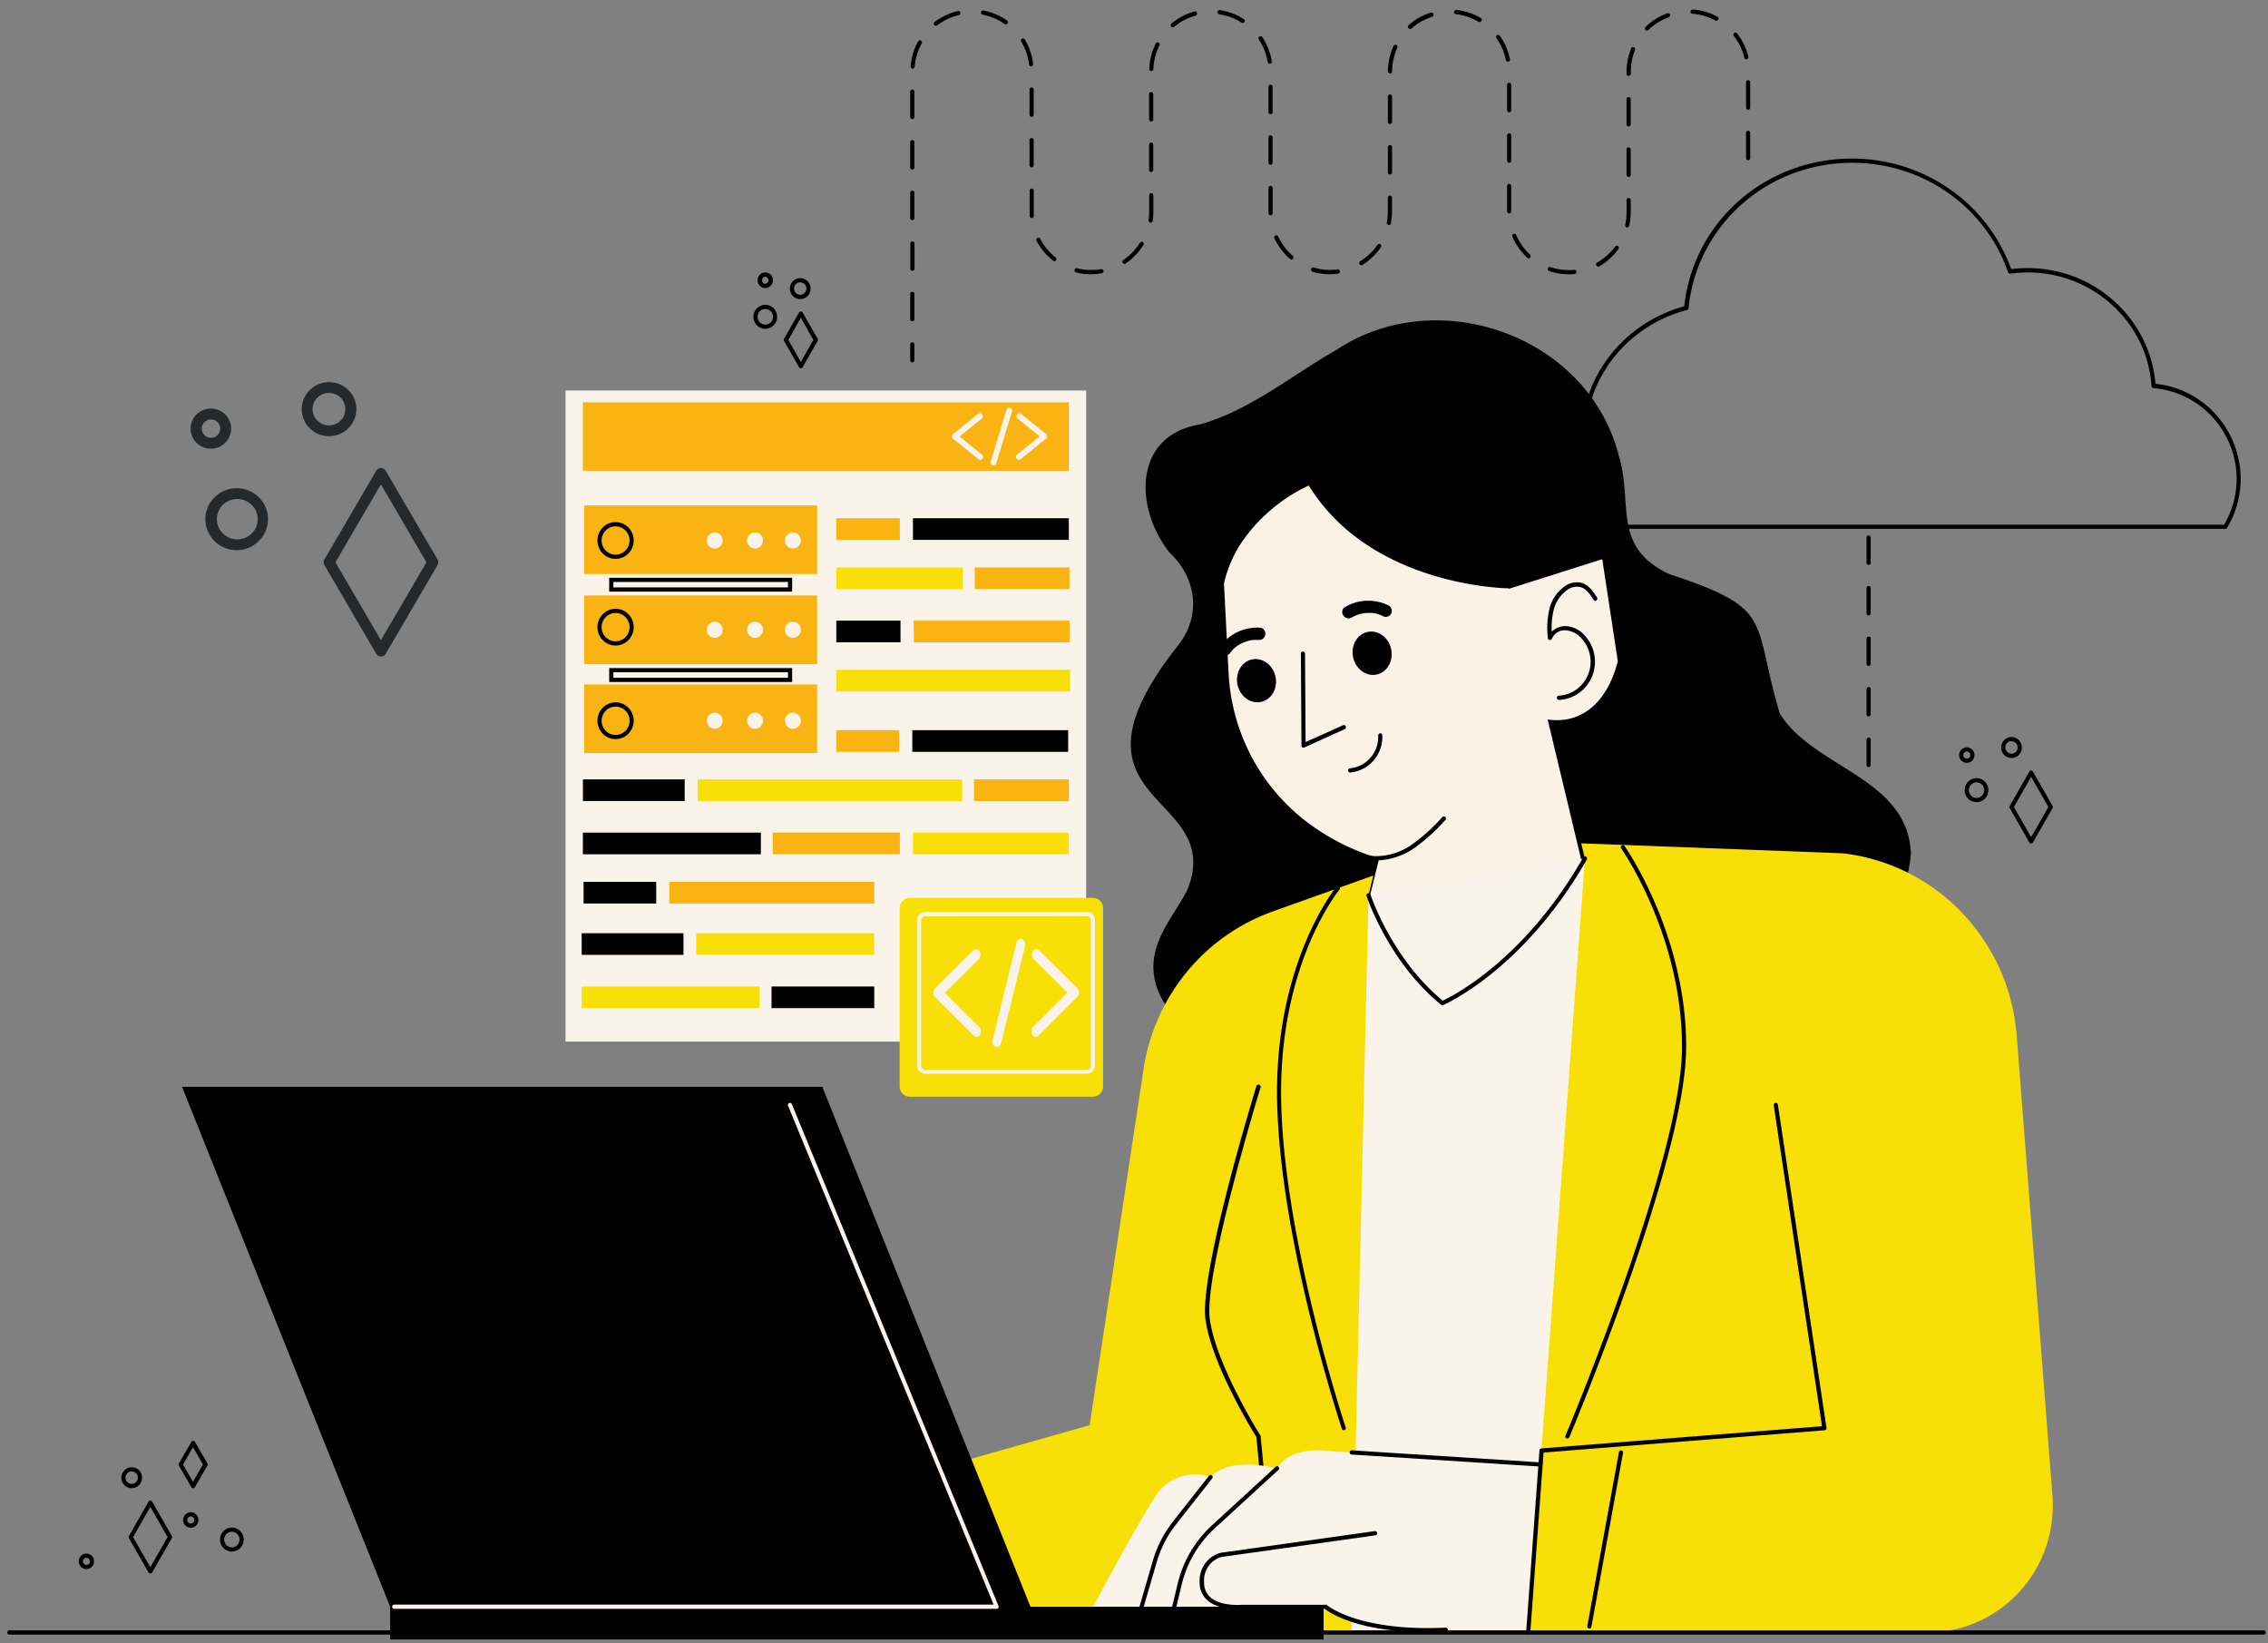 <svg width="196" height="142" fill="none" xmlns="http://www.w3.org/2000/svg"><rect width="100%" height="100%" fill="#808080" stroke="none"/><g clip-path="url(#a)"><path d="M165.143 73.766c-.816 10.275-13.502 6.15-19.537 10.333-3.791 2.715-6.773 7.32-11.776 7.738-4.823.364-8.1-4.51-12.927-4.142-5.237.204-10.236 3.764-15.552 2.333-2.683-.75-5.262-2.868-5.632-5.823-.36-2.858 1.69-4.969 2.895-7.313 3.417-8.553-11.905-7.14-.759-21.172 2.003-2.614 1.514-5.824-.82-8.008-3.018-3.876-3.104-10.09 2.701-11.043 4.381-1.256 7.913-4.251 11.819-6.471 8.736-5.755 21.713-1.18 24.35 9.208 1.248 4.124-.648 7.815 4.316 10.192 9.215 3.043 7.15 3.829 9.585 12.066 2.953 4.742 11.067 5.525 11.337 12.102ZM175.531 72.892a.17.17 0 0 1-.09-.024.176.176 0 0 1-.065-.067l-1.698-2.97a.192.192 0 0 1-.024-.091c0-.032.009-.064.024-.091l1.698-2.974a.184.184 0 0 1 .065-.066.182.182 0 0 1 .09-.025.178.178 0 0 1 .154.091l1.702 2.974a.192.192 0 0 1 .024.09.192.192 0 0 1-.024.092l-1.702 2.97a.174.174 0 0 1-.064.067.175.175 0 0 1-.09.024Zm-1.489-3.152 1.489 2.606 1.492-2.606-1.492-2.61-1.489 2.61ZM170.812 69.319a1.018 1.018 0 0 1-.947-.64 1.05 1.05 0 0 1 .222-1.131 1.02 1.02 0 0 1 1.577.157 1.043 1.043 0 0 1-.127 1.31 1.02 1.02 0 0 1-.725.304Zm0-1.71a.659.659 0 0 0-.615.415.681.681 0 0 0 .144.734.664.664 0 0 0 .725.146.666.666 0 0 0 .411-.623.663.663 0 0 0-.665-.673ZM173.833 65.504a.888.888 0 0 1-.498-.153.909.909 0 0 1-.38-.931.908.908 0 0 1 .706-.712.883.883 0 0 1 .918.389.92.92 0 0 1 .081.85.904.904 0 0 1-.484.49.883.883 0 0 1-.343.067Zm0-1.456a.532.532 0 0 0-.495.335.55.55 0 0 0 .116.59.535.535 0 1 0 .754-.759.532.532 0 0 0-.375-.155v-.01ZM169.97 65.921a.667.667 0 0 1-.649-.8.663.663 0 0 1 .903-.488.664.664 0 0 1 .408.619.677.677 0 0 1-.195.472.661.661 0 0 1-.467.197Zm0-.975a.305.305 0 0 0-.213.522.3.3 0 0 0 .465-.046.31.31 0 0 0-.038-.386.298.298 0 0 0-.214-.09ZM69.209 31.828a.178.178 0 0 1-.155-.091l-1.299-2.275a.185.185 0 0 1 0-.182l1.295-2.275a.182.182 0 0 1 .155-.09.179.179 0 0 1 .155.09l1.302 2.275a.184.184 0 0 1 0 .182l-1.302 2.275a.182.182 0 0 1-.151.09Zm-1.08-2.457 1.08 1.91 1.079-1.91-1.08-1.911-1.078 1.91ZM66.136 28.415a1.035 1.035 0 0 1-.949-.645 1.05 1.05 0 0 1 .231-1.133 1.022 1.022 0 0 1 1.123-.213c.187.081.346.217.456.39a1.047 1.047 0 0 1-.143 1.302c-.192.19-.45.298-.718.299Zm0-1.711a.66.66 0 0 0-.613.412.682.682 0 0 0 .137.73.663.663 0 0 0 .719.158.668.668 0 0 0 .423-.609.68.68 0 0 0-.407-.638.659.659 0 0 0-.259-.053ZM69.157 25.848a.888.888 0 0 1-.497-.153.905.905 0 0 1-.381-.93.91.91 0 0 1 .245-.464.893.893 0 0 1 .976-.197.899.899 0 0 1 .402.334.914.914 0 0 1-.111 1.144.89.89 0 0 1-.634.266Zm0-1.456a.532.532 0 0 0-.495.335.548.548 0 0 0 .118.592.534.534 0 1 0 .751-.763.533.533 0 0 0-.374-.153v-.011ZM66.136 24.892a.66.66 0 0 1-.617-.414.68.68 0 0 1 .143-.736.663.663 0 0 1 1.136.48.678.678 0 0 1-.195.472.661.661 0 0 1-.467.198Zm0-.98a.305.305 0 0 0-.272.308.305.305 0 0 0 .273.308.305.305 0 0 0 .194-.101.311.311 0 0 0-.195-.514ZM12.991 135.98a.193.193 0 0 1-.09-.025.193.193 0 0 1-.068-.066l-1.69-2.97a.184.184 0 0 1 0-.182l1.693-2.974a.185.185 0 0 1 .068-.066.182.182 0 0 1 .09-.025c.032.001.062.01.09.025a.19.19 0 0 1 .065.066l1.702 2.97a.212.212 0 0 1 0 .186l-1.702 2.97a.18.18 0 0 1-.158.091Zm-1.49-3.152 1.49 2.606 1.489-2.606-1.489-2.61-1.49 2.61ZM20.037 134.081c-.203 0-.4-.061-.57-.175a1.049 1.049 0 0 1-.155-1.596 1.022 1.022 0 0 1 1.118-.225 1.044 1.044 0 0 1 .331 1.691 1.025 1.025 0 0 1-.724.305Zm0-1.711a.66.66 0 0 0-.614.416.68.68 0 0 0 .144.733.658.658 0 0 0 1.023-.102.678.678 0 0 0-.082-.85.662.662 0 0 0-.47-.197ZM11.387 128.606a.895.895 0 0 1-.83-.557.917.917 0 0 1 .192-.989.891.891 0 0 1 1.379.135.916.916 0 0 1-.399 1.342.894.894 0 0 1-.342.069Zm0-1.456a.54.54 0 0 0-.53.647.545.545 0 0 0 .423.427.532.532 0 0 0 .55-.233.548.548 0 0 0 .09-.303.548.548 0 0 0-.161-.373.53.53 0 0 0-.372-.154v-.011ZM16.487 132.021a.666.666 0 0 1-.65-.8.67.67 0 0 1 .52-.526.66.66 0 0 1 .68.284.676.676 0 0 1-.297.991.649.649 0 0 1-.253.051Zm0-.975a.304.304 0 0 0-.296.365.31.31 0 0 0 .082.157.307.307 0 0 0 .33.066.307.307 0 0 0-.116-.588ZM16.692 128.607a.16.16 0 0 1-.09-.024.169.169 0 0 1-.065-.067l-1.079-1.868a.182.182 0 0 1 0-.182l1.08-1.863a.168.168 0 0 1 .155-.091.167.167 0 0 1 .153.091l1.08 1.863a.195.195 0 0 1 0 .186l-1.08 1.864a.172.172 0 0 1-.154.091Zm-.874-2.05.86 1.504.86-1.504-.86-1.499-.86 1.499ZM7.47 135.595a.665.665 0 0 1-.65-.8.658.658 0 0 1 1.2-.242.676.676 0 0 1-.083.845.663.663 0 0 1-.467.197Zm0-.975a.304.304 0 0 0-.296.365c.011.06.04.114.082.157a.298.298 0 0 0 .465-.047.306.306 0 0 0-.251-.475Z" fill="#010101"/><path d="M108.733 59.85c.9-.216 1.438-1.209 1.202-2.217s-1.157-1.65-2.057-1.434c-.9.216-1.438 1.208-1.202 2.216.236 1.008 1.157 1.65 2.057 1.434ZM119.122 57.28c.902-.218 1.44-1.215 1.201-2.226-.239-1.01-1.164-1.653-2.066-1.434-.903.219-1.44 1.215-1.201 2.226.239 1.01 1.164 1.653 2.066 1.434ZM109.096 53.256a3.946 3.946 0 0 0-1.944.332 4.001 4.001 0 0 0-1.549 1.233.54.54 0 0 0 .058.728.52.52 0 0 0 .719-.054c.08-.11.165-.214.256-.313.047-.048.09-.095.14-.139l.076-.065c.103-.085.213-.163.327-.233l.169-.106h.029l.097-.047a3.67 3.67 0 0 1 .359-.15c.062-.018.126-.04.191-.054l.097-.026c.13-.021.263-.04.396-.05h.334a.526.526 0 0 0 .605-.415.532.532 0 0 0-.36-.641ZM116.239 52.237a.518.518 0 0 0 .719.091h.018l.09-.044c.058-.033.119-.058.18-.087.123-.051.248-.095.378-.135l.097-.022.194-.036c.132-.02.266-.034.399-.04H118.653c.133 0 .266.036.395.062l.097.021h.022l.183.062c.124.045.244.099.36.16a.514.514 0 0 0 .714-.481.526.526 0 0 0-.318-.483 3.954 3.954 0 0 0-3.813.204.534.534 0 0 0-.054.728ZM134.834 59.488a.182.182 0 0 1-.18-.171.186.186 0 0 1 .048-.131.174.174 0 0 1 .057-.042.173.173 0 0 1 .068-.017 2.885 2.885 0 0 0 1.541-.544 2.93 2.93 0 0 0 1.008-1.298 2.968 2.968 0 0 0-.585-3.115c-.348-.4-.835-.65-1.36-.695a1.19 1.19 0 0 0-.711.171c-.214.13-.383.325-.483.557a.188.188 0 0 1-.194.112.181.181 0 0 1-.155-.163 7.499 7.499 0 0 1 .112-2.428 3.38 3.38 0 0 1 1.345-2.05 1.764 1.764 0 0 1 1.439-.294c.607.164.999.728 1.345 1.263.025.04.034.09.024.137a.181.181 0 0 1-.215.14.186.186 0 0 1-.115-.08c-.32-.51-.647-.976-1.133-1.11a1.42 1.42 0 0 0-1.136.25 3.026 3.026 0 0 0-1.191 1.82 6.154 6.154 0 0 0-.137 1.78 1.659 1.659 0 0 1 1.23-.477 2.358 2.358 0 0 1 1.612.812 3.336 3.336 0 0 1 .657 3.498 3.3 3.3 0 0 1-1.134 1.458 3.24 3.24 0 0 1-1.732.61l-.025.007ZM119.131 73.372h-.216c-1.209-.062-2.338-.63-3.377-1.234a.184.184 0 0 1-.069-.248.183.183 0 0 1 .245-.068c1.158.673 2.158 1.132 3.219 1.186a5.471 5.471 0 0 0 3.205-1.019 16.323 16.323 0 0 0 2.593-2.351.18.18 0 0 1 .128-.054.18.18 0 0 1 .167.113.186.186 0 0 1 .013.07.185.185 0 0 1-.013.07.196.196 0 0 1-.04.06c-.795.895-1.685 1.7-2.654 2.398a5.887 5.887 0 0 1-3.201 1.077ZM116.789 65.765a.18.18 0 0 1-.189-.173.186.186 0 0 1 .047-.13.177.177 0 0 1 .124-.06 2.68 2.68 0 0 0 1.784-.924 2.74 2.74 0 0 0 .658-1.916.186.186 0 0 1 .048-.13.176.176 0 0 1 .125-.059.182.182 0 0 1 .18.175 3.108 3.108 0 0 1-.747 2.167 3.038 3.038 0 0 1-2.019 1.047l-.011.003ZM112.761 63.618a.183.183 0 0 1-.18-.182l-.047-7.941a.183.183 0 0 1 .176-.182.18.18 0 0 1 .18.181l.043 7.662 3.237-1.474a.179.179 0 0 1 .138-.006.18.18 0 0 1 .1.097.183.183 0 0 1-.09.24l-3.503 1.59a.166.166 0 0 1-.054.015Z" fill="#010101"/><g clip-path="url(#b)"><path d="M133.748 62.178c3.096.43 5.193-1.66 6.064-5.03l-1.345-8.823-8.072 2.558v-.043h-.032c-.557-.008-8.92-.24-14.631-5.653a16.192 16.192 0 0 1-2.63-3.232 14.432 14.432 0 0 0-5.837 4.968 10.643 10.643 0 0 0-1.489 3.505l.396 7.717c.128 2.58.829 5.098 2.052 7.367a17.128 17.128 0 0 0 5.008 5.736 19.28 19.28 0 0 0 5.453 2.777l.503.15-.608 2.463-.421 1.715a8.356 8.356 0 0 0 2.487 3.123 8.223 8.223 0 0 0 3.638 1.595 8.177 8.177 0 0 0 3.952-.301 8.259 8.259 0 0 0 3.361-2.128l5.269-5.46-.32-1.328-2.798-11.676Z" fill="#FAF2E5"/><path d="M109.015 60.646c.9-.215 1.438-1.208 1.202-2.216-.237-1.008-1.158-1.65-2.057-1.434-.9.216-1.438 1.208-1.202 2.216.236 1.008 1.157 1.65 2.057 1.434ZM119.013 58.28c.902-.218 1.44-1.215 1.201-2.226-.239-1.01-1.165-1.653-2.067-1.434-.902.219-1.44 1.215-1.2 2.226.239 1.01 1.164 1.653 2.066 1.434ZM108.973 54.25a3.938 3.938 0 0 0-1.941.33 3.988 3.988 0 0 0-1.548 1.232.54.54 0 0 0 .058.728.52.52 0 0 0 .719-.059c.078-.108.164-.212.256-.309.043-.05.09-.095.136-.142l.076-.065a3.93 3.93 0 0 1 .324-.233l.172-.106h.029l.097-.047c.117-.055.237-.104.36-.146l.194-.058.097-.026c.131-.026.263-.043.396-.05.066-.004.132-.004.198 0h.136a.53.53 0 0 0 .604-.411.529.529 0 0 0-.363-.638ZM116.13 53.24a.524.524 0 0 0 .72.095h.018l.09-.049.179-.083c.118-.053.238-.099.36-.139l.097-.021.198-.037a3.54 3.54 0 0 1 .396-.04H118.529a2.945 2.945 0 0 1 .493.084l.187.062c.126.047.248.102.36.16a.523.523 0 0 0 .672-.28.534.534 0 0 0-.276-.685 3.95 3.95 0 0 0-3.813.204.528.528 0 0 0-.022.728ZM134.725 60.481a.18.18 0 0 1-.179-.182.18.18 0 0 1 .179-.182 2.887 2.887 0 0 0 1.532-.552c.448-.328.794-.779.998-1.299a2.973 2.973 0 0 0-.587-3.102 2.019 2.019 0 0 0-1.363-.696 1.206 1.206 0 0 0-1.191.728.179.179 0 0 1-.194.113.18.18 0 0 1-.155-.164 7.499 7.499 0 0 1 .112-2.427 3.37 3.37 0 0 1 1.352-2.057 1.786 1.786 0 0 1 1.439-.295c.608.168.996.728 1.345 1.263a.187.187 0 0 1-.058.255.178.178 0 0 1-.248-.058c-.32-.51-.647-.976-1.136-1.092a1.426 1.426 0 0 0-1.133.247 3.013 3.013 0 0 0-1.191 1.82 6.108 6.108 0 0 0-.137 1.784 1.665 1.665 0 0 1 1.231-.477 2.342 2.342 0 0 1 1.611.808 3.343 3.343 0 0 1 .65 3.499 3.3 3.3 0 0 1-1.132 1.458 3.249 3.249 0 0 1-1.73.612l-.015-.004ZM119.022 74.35h-.215c-1.209-.059-2.338-.626-3.381-1.234a.184.184 0 0 1-.098-.11.19.19 0 0 1 .016-.147.181.181 0 0 1 .193-.087.172.172 0 0 1 .068.03c1.159.67 2.158 1.133 3.237 1.184a5.463 5.463 0 0 0 3.202-1.02 16.145 16.145 0 0 0 2.596-2.347.188.188 0 0 1 .129-.066.178.178 0 0 1 .176.112.183.183 0 0 1-.046.205 16.307 16.307 0 0 1-2.654 2.402 5.925 5.925 0 0 1-3.223 1.078ZM116.681 66.76a.183.183 0 0 1-.123-.049.186.186 0 0 1-.05-.19.168.168 0 0 1 .033-.062.176.176 0 0 1 .122-.064 2.684 2.684 0 0 0 1.78-.924 2.747 2.747 0 0 0 .662-1.91.185.185 0 0 1 .173-.193c.046 0 .091.017.124.05a.177.177 0 0 1 .055.124 3.107 3.107 0 0 1-.748 2.169 3.035 3.035 0 0 1-2.021 1.045l-.007.004ZM112.653 64.609a.172.172 0 0 1-.159-.094.179.179 0 0 1-.021-.085l-.051-7.945a.184.184 0 0 1 .18-.182.183.183 0 0 1 .18.182l.047 7.643 3.237-1.456a.179.179 0 0 1 .237.095.183.183 0 0 1-.093.24l-3.486 1.587a.177.177 0 0 1-.071.015Z" fill="#010101"/></g><path d="M166.567 141.074H67.909v-10.472l26.256-7.44 4.658-30.76a17.31 17.31 0 0 1 3.712-8.375 17.013 17.013 0 0 1 7.438-5.255l8.711-3.112-.421 1.714a8.367 8.367 0 0 0 2.486 3.125 8.223 8.223 0 0 0 3.638 1.595 8.182 8.182 0 0 0 3.953-.3 8.263 8.263 0 0 0 3.361-2.127l5.269-5.46-.32-1.328 22.63.862a16.937 16.937 0 0 1 10.295 5.156 17.306 17.306 0 0 1 4.711 10.601l3.086 39.757a11.077 11.077 0 0 1-.569 4.451 10.972 10.972 0 0 1-2.282 3.847 10.818 10.818 0 0 1-3.613 2.601 10.74 10.74 0 0 1-4.341.92Z" fill="#F8DF08"/><path d="m118.267 77.373-1.478 63.699h15.265l4.92-66.88-18.707 3.18Z" fill="#FAF3E9"/><path d="M124.651 86.869a.182.182 0 0 1-.111-.04c-4.564-3.713-6.424-9.343-6.442-9.402a.182.182 0 0 1 .009-.14.186.186 0 0 1 .044-.055.183.183 0 0 1 .289.082c.018.055 1.823 5.519 6.24 9.158.849-.393 7.089-3.523 12.139-12.375a.183.183 0 0 1 .245-.07.185.185 0 0 1 .083.113.187.187 0 0 1-.015.139c-5.471 9.58-12.34 12.543-12.409 12.572a.25.25 0 0 1-.072.018ZM110.354 141.254a.19.19 0 0 1-.18-.164l-1.597-16.907c-.359-.564-3.866-6.282-4.398-10.155-.551-4.003 4.197-19.505 4.398-20.164a.192.192 0 0 1 .091-.113.186.186 0 0 1 .255.077.196.196 0 0 1 .014.145c-.05.16-4.927 16.095-4.388 20.019.54 3.924 4.316 9.987 4.367 10.046a.175.175 0 0 1 .028.083l1.604 16.947a.187.187 0 0 1-.04.133.181.181 0 0 1-.121.067l-.033-.014ZM135.453 124.304a.146.146 0 0 1-.072 0 .184.184 0 0 1-.095-.099.185.185 0 0 1 .001-.137c.101-.241 10.035-23.859 10.071-33.523.036-9.663-5.204-17.158-5.258-17.234a.172.172 0 0 1-.029-.064.186.186 0 0 1 .023-.136.19.19 0 0 1 .049-.051.175.175 0 0 1 .132-.034.17.17 0 0 1 .116.074c.054.076 5.374 7.683 5.327 17.445-.047 9.762-9.999 33.41-10.1 33.668a.179.179 0 0 1-.165.091ZM116.135 123.598a.177.177 0 0 1-.169-.124c-.054-.156-5.244-15.8-5.59-27.979-.345-12.178 5.057-18.796 5.111-18.861a.177.177 0 0 1 .254-.02.184.184 0 0 1 .02.257c-.051.062-5.37 6.551-5.036 18.613.335 12.063 5.517 27.717 5.571 27.874a.18.18 0 0 1-.115.229.147.147 0 0 1-.046.011Z" fill="#010101"/><path d="m133.072 126.549-18.25-1.161s-3.302-.513-4.449 1.518c0 0-4.075-1.14-5.755.757a3.977 3.977 0 0 0-2.744-.005 4.031 4.031 0 0 0-2.108 1.777c-1.899 2.985-5.298 9.409-5.298 9.409h20.099s1.697 2.024 8.747 2.024 8.931-2.282 8.931-2.282l.827-12.037Z" fill="#FAF3E9"/><path d="m133.072 126.731-16.261-1.034a.175.175 0 0 1-.161-.125.19.19 0 0 1-.008-.071.17.17 0 0 1 .19-.168l16.24 1.038a.18.18 0 0 1 .179.182.184.184 0 0 1-.052.128.177.177 0 0 1-.127.054v-.004Z" fill="#010101"/><path d="M132.053 141.255a.17.17 0 0 1-.068-.019.194.194 0 0 1-.055-.044.188.188 0 0 1-.042-.133l1.154-15.724a.19.19 0 0 1 .053-.114.187.187 0 0 1 .113-.053l24.249-1.919-4.172-27.731a.183.183 0 0 1 .288-.175.186.186 0 0 1 .071.12l4.201 27.925a.174.174 0 0 1-.005.075.177.177 0 0 1-.034.067.195.195 0 0 1-.056.047.197.197 0 0 1-.07.022l-24.285 1.922-1.148 15.563a.158.158 0 0 1-.017.071.172.172 0 0 1-.043.057.156.156 0 0 1-.062.036.175.175 0 0 1-.072.007Z" fill="#010101"/><path d="M137.351 140.731h-.032a.181.181 0 0 1-.144-.211l2.734-15.032a.182.182 0 0 1 .138-.148.178.178 0 0 1 .185.076c.027.041.038.09.029.137l-2.733 15.033a.184.184 0 0 1-.062.105.172.172 0 0 1-.115.04ZM123.32 141.046c-6.031 0-8.441-1.707-8.83-2.02h-7.157c-.061 0-1.982.189-3.018-.757a2.01 2.01 0 0 1-.64-1.551 2.505 2.505 0 0 1 .458-1.586c.327-.46.8-.793 1.34-.943l13.337-1.875a.175.175 0 0 1 .135.036.183.183 0 0 1 .066.192.188.188 0 0 1-.084.113.172.172 0 0 1-.067.023l-13.307 1.871c-.46.134-.861.424-1.133.822a2.121 2.121 0 0 0-.364 1.362 1.664 1.664 0 0 0 .522 1.278c.917.84 2.741.669 2.759.666h7.24c.044 0 .086.017.118.047.026.022 2.698 2.282 10.237 1.933a.176.176 0 0 1 .13.047.185.185 0 0 1 .059.126.186.186 0 0 1-.047.131.181.181 0 0 1-.124.06c-.583.011-1.119.025-1.63.025Z" fill="#010101"/><path d="M101.481 139.027h-.043a.183.183 0 0 1-.111-.084.185.185 0 0 1-.022-.138l.468-1.94a9.995 9.995 0 0 1 2.978-5.063l5.485-5.041a.173.173 0 0 1 .252 0 .184.184 0 0 1 0 .258l-5.485 5.027a9.682 9.682 0 0 0-2.878 4.877l-.464 1.943a.176.176 0 0 1-.06.115.176.176 0 0 1-.12.046ZM98.658 139.026h-.054a.183.183 0 0 1-.119-.225l1.137-3.91c.36-1.24.955-2.398 1.751-3.41l3.093-3.931a.175.175 0 0 1 .053-.052.178.178 0 0 1 .256.068.182.182 0 0 1-.028.21l-3.093 3.931a9.668 9.668 0 0 0-1.687 3.275l-1.137 3.902a.184.184 0 0 1-.173.142Z" fill="#010101"/><path d="M114.386 138.846h-80.67v2.831h80.67v-2.831ZM33.715 138.846h55.336L71.067 93.92H15.731l17.984 44.926Z" fill="#010101"/><path d="M86.12 139.027H34.075a.182.182 0 0 1 0-.364h51.793L68.104 95.557a.188.188 0 0 1 .097-.237.178.178 0 0 1 .233.098l17.851 43.354a.19.19 0 0 1 0 .171.182.182 0 0 1-.165.084Z" fill="#FAF3E9"/><path d="M195.622 141.255H.805a.182.182 0 0 1 0-.364h194.817a.181.181 0 0 1 .18.182.184.184 0 0 1-.054.127.18.18 0 0 1-.126.055ZM186.271 33.165c-.457-5.62-5.269-9.998-11.028-9.998-.481-.002-.961.028-1.438.09-2.05-5.721-7.553-9.554-13.758-9.554-7.495 0-13.703 5.46-14.495 12.765-5.24 1.434-8.884 6.09-8.884 11.363a11.55 11.55 0 0 0 3.068 7.815.18.18 0 0 0 .134.058h52.436a.18.18 0 0 0 .155-.087 8.224 8.224 0 0 0 1.176-4.24 8.34 8.34 0 0 0-2.124-5.539 8.147 8.147 0 0 0-5.242-2.673Zm5.935 12.175h-52.272a11.17 11.17 0 0 1-2.906-7.509c0-5.147 3.597-9.689 8.762-11.043a.178.178 0 0 0 .133-.156c.719-7.164 6.798-12.565 14.149-12.565 6.115 0 11.51 3.796 13.467 9.463a.182.182 0 0 0 .197.12c.504-.07 1.013-.105 1.522-.105 5.621 0 10.312 4.31 10.678 9.828a.18.18 0 0 0 .162.167 7.79 7.79 0 0 1 5.111 2.514 7.973 7.973 0 0 1 2.083 5.351 7.846 7.846 0 0 1-1.086 3.935ZM78.84 31.319a.18.18 0 0 1-.127-.053.183.183 0 0 1-.053-.13v-1.371c0-.049.02-.095.053-.129a.18.18 0 0 1 .307.129v1.372a.183.183 0 0 1-.053.129.18.18 0 0 1-.127.053Zm0-3.556a.18.18 0 0 1-.127-.054.183.183 0 0 1-.053-.128v-2.184c0-.048.02-.095.053-.129a.179.179 0 0 1 .254 0c.034.034.053.08.053.129v2.184c-.001.047-.02.093-.054.126a.179.179 0 0 1-.126.052v.004Zm56.749-4.059a5.299 5.299 0 0 1-1.715-.28.187.187 0 0 1-.104-.091.194.194 0 0 1-.012-.138.188.188 0 0 1 .091-.107.18.18 0 0 1 .14-.01 4.862 4.862 0 0 0 1.586.262c.165 0 .316 0 .467-.021a.182.182 0 0 1 .131.044.19.19 0 0 1 .064.123.181.181 0 0 1-.162.197c-.159.014-.32.021-.486.021Zm-20.634 0a5.24 5.24 0 0 1-1.525-.222.182.182 0 0 1-.112-.09.176.176 0 0 1-.022-.07.183.183 0 0 1 .04-.14.183.183 0 0 1 .198-.063c.667.2 1.368.258 2.057.167a.18.18 0 0 1 .202.156.19.19 0 0 1-.004.072.172.172 0 0 1-.031.064.173.173 0 0 1-.12.069 5.373 5.373 0 0 1-.68.043l-.003.014Zm-20.638 0a5.41 5.41 0 0 1-1.317-.16.185.185 0 0 1-.114-.084.19.19 0 0 1 .06-.257.183.183 0 0 1 .14-.023 5.1 5.1 0 0 0 2.069.08.182.182 0 0 1 .134.032c.039.028.066.07.074.118a.184.184 0 0 1-.031.134.18.18 0 0 1-.116.073c-.296.05-.596.074-.896.073l-.003.014ZM78.85 23.41a.179.179 0 0 1-.127-.054.183.183 0 0 1-.053-.128v-2.184c0-.049.019-.095.053-.129a.179.179 0 0 1 .307.129v2.184a.183.183 0 0 1-.063.12.178.178 0 0 1-.128.043l.01.019Zm59.256-.383a.178.178 0 0 1-.107-.04.181.181 0 0 1 .021-.299 5.015 5.015 0 0 0 1.553-1.378.186.186 0 0 1 .119-.072.178.178 0 0 1 .203.155.17.17 0 0 1-.004.07.171.171 0 0 1-.03.065 5.343 5.343 0 0 1-1.665 1.5.204.204 0 0 1-.09 0Zm-20.465-.112a.171.171 0 0 1-.089-.023.184.184 0 0 1-.087-.202.185.185 0 0 1 .078-.114 5.015 5.015 0 0 0 1.5-1.42.18.18 0 0 1 .328.07.19.19 0 0 1-.029.138 5.54 5.54 0 0 1-1.612 1.54.18.18 0 0 1-.089.025v-.014Zm-20.462-.113a.186.186 0 0 1-.151-.08.187.187 0 0 1 .05-.255 5.001 5.001 0 0 0 1.439-1.496.18.18 0 0 1 .32.063.184.184 0 0 1-.018.134 5.451 5.451 0 0 1-1.547 1.605.214.214 0 0 1-.093.043v-.014Zm-6.054-.237a.178.178 0 0 1-.111-.036 5.408 5.408 0 0 1-1.439-1.722.186.186 0 0 1 .076-.247.179.179 0 0 1 .244.076 5.04 5.04 0 0 0 1.328 1.605.182.182 0 0 1 .028.255.178.178 0 0 1-.126.084v-.015Zm20.477-.142a.176.176 0 0 1-.116-.043 5.39 5.39 0 0 1-1.348-1.78.172.172 0 0 1-.007-.14.182.182 0 0 1 .093-.104.178.178 0 0 1 .237.087c.301.636.73 1.201 1.259 1.66a.184.184 0 0 1 .044.055.179.179 0 0 1 .009.139.163.163 0 0 1-.035.06.161.161 0 0 1-.136.08v-.014Zm20.501-.109a.178.178 0 0 1-.122-.047 5.345 5.345 0 0 1-1.284-1.82.183.183 0 0 1 .002-.136.184.184 0 0 1 .096-.096.177.177 0 0 1 .134-.003c.043.017.079.05.099.093a4.965 4.965 0 0 0 1.197 1.7c.017.017.03.037.04.059a.186.186 0 0 1 .013.07.186.186 0 0 1-.013.07.196.196 0 0 1-.04.06.17.17 0 0 1-.061.047.17.17 0 0 1-.075.018l.014-.015Zm8.521-2.664h-.04a.183.183 0 0 1-.112-.081.189.189 0 0 1-.025-.138c.082-.367.123-.744.123-1.12v-1.02a.184.184 0 0 1 .179-.182.18.18 0 0 1 .18.182v1.005c.001.404-.044.807-.133 1.2a.177.177 0 0 1-.172.154Zm-20.599-.208h-.032a.18.18 0 0 1-.144-.211c.057-.308.086-.621.086-.935v-1.212a.182.182 0 0 1 .18-.182.182.182 0 0 1 .18.182v1.212a5.51 5.51 0 0 1-.094 1 .175.175 0 0 1-.179.146h.003Zm-20.602-.207H99.4a.184.184 0 0 1-.137-.211c.033-.242.05-.485.05-.728v-1.42c0-.048.02-.094.053-.128a.179.179 0 0 1 .255 0c.033.034.052.08.052.128v1.42c0 .263-.018.526-.054.786a.186.186 0 0 1-.197.153h.003Zm-20.584-.211a.18.18 0 0 1-.127-.054.183.183 0 0 1-.053-.128v-2.184c0-.048.02-.095.053-.129a.179.179 0 0 1 .254 0c.034.034.053.08.053.129v2.184a.183.183 0 0 1-.053.128.18.18 0 0 1-.127.054Zm10.323-.193a.182.182 0 0 1-.18-.167V16.475a.18.18 0 0 1 .18-.182c.047 0 .092.02.126.054.033.034.052.08.053.128v2.184a.184.184 0 0 1-.1.175.176.176 0 0 1-.069.018l-.01-.022Zm20.641-.226a.178.178 0 0 1-.18-.178v-2.184a.184.184 0 0 1 .18-.182.183.183 0 0 1 .18.182v2.184a.185.185 0 0 1-.05.13.175.175 0 0 1-.126.056l-.004-.008Zm20.617-.167a.185.185 0 0 1-.18-.182v-2.184a.182.182 0 0 1 .18-.182.182.182 0 0 1 .18.182v2.184a.19.19 0 0 1-.052.13.184.184 0 0 1-.128.055v-.003Zm10.326-3.152a.183.183 0 0 1-.18-.182V12.92a.185.185 0 0 1 .18-.182.182.182 0 0 1 .18.182v2.184a.19.19 0 0 1-.052.13.17.17 0 0 1-.058.041.182.182 0 0 1-.07.014v-.003Zm-20.624-.204a.182.182 0 0 1-.18-.182v-2.184a.182.182 0 0 1 .18-.182.182.182 0 0 1 .18.182V14.9a.182.182 0 0 1-.18.182Zm-20.638-.211a.182.182 0 0 1-.126-.055.186.186 0 0 1-.054-.127v-2.184c0-.048.02-.095.053-.129a.179.179 0 0 1 .254 0c.034.034.053.08.053.129v2.184a.185.185 0 0 1-.056.132.178.178 0 0 1-.135.05h.011Zm-20.645-.215a.18.18 0 0 1-.127-.053.183.183 0 0 1-.053-.129V12.29c0-.048.02-.094.053-.129a.18.18 0 0 1 .307.13v2.183a.183.183 0 0 1-.053.129.18.18 0 0 1-.127.053Zm10.312-.193a.18.18 0 0 1-.127-.053.183.183 0 0 1-.053-.129v-2.173c0-.048.019-.094.053-.129a.179.179 0 0 1 .127-.053c.047.001.092.02.126.054.033.034.053.08.054.128v2.184a.183.183 0 0 1-.055.124.178.178 0 0 1-.125.05v-.003Zm20.649-.226a.18.18 0 0 1-.18-.182v-2.183a.184.184 0 0 1 .18-.182.18.18 0 0 1 .179.182v2.183a.182.182 0 0 1-.179.186v-.004Zm20.62-.167a.185.185 0 0 1-.18-.182v-2.184a.183.183 0 0 1 .18-.182.18.18 0 0 1 .18.182v2.184a.19.19 0 0 1-.052.131.183.183 0 0 1-.128.055v-.004Zm20.652-.226a.185.185 0 0 1-.18-.182V11.48a.182.182 0 0 1 .18-.182.182.182 0 0 1 .18.182v2.183a.19.19 0 0 1-.051.131.184.184 0 0 1-.129.055v-.004Zm-10.326-2.912a.182.182 0 0 1-.18-.182V8.568a.185.185 0 0 1 .18-.182.182.182 0 0 1 .18.182v2.184a.182.182 0 0 1-.18.17v.011Zm-20.624-.218a.18.18 0 0 1-.18-.182V8.348a.182.182 0 0 1 .18-.182.182.182 0 0 1 .18.182v2.184a.182.182 0 0 1-.18.182Zm-20.638-.211a.182.182 0 0 1-.126-.054.187.187 0 0 1-.054-.128V8.137c0-.048.02-.094.053-.129a.179.179 0 0 1 .254 0c.034.035.053.08.053.13v2.183a.185.185 0 0 1-.056.133.18.18 0 0 1-.135.049h.011Zm-20.645-.215a.18.18 0 0 1-.127-.053.183.183 0 0 1-.053-.129V7.922c0-.048.02-.094.053-.128a.179.179 0 0 1 .307.128v2.184a.183.183 0 0 1-.053.129.18.18 0 0 1-.127.053Zm10.312-.193a.179.179 0 0 1-.127-.053.183.183 0 0 1-.053-.129V7.74c0-.048.019-.094.053-.128a.179.179 0 0 1 .127-.054.187.187 0 0 1 .18.182v2.184a.183.183 0 0 1-.055.124.179.179 0 0 1-.125.051v-.004ZM109.8 9.87a.18.18 0 0 1-.18-.182V7.504a.184.184 0 0 1 .18-.182.18.18 0 0 1 .179.182v2.184a.182.182 0 0 1-.179.186V9.87Zm20.62-.168a.185.185 0 0 1-.18-.182V7.336a.182.182 0 0 1 .18-.182.18.18 0 0 1 .18.182V9.52a.19.19 0 0 1-.052.131.184.184 0 0 1-.128.055v-.004Zm20.652-.225a.185.185 0 0 1-.18-.182V7.11a.182.182 0 0 1 .18-.182.182.182 0 0 1 .18.182v2.184a.19.19 0 0 1-.051.13.184.184 0 0 1-.129.055v-.003Zm-10.326-2.912a.182.182 0 0 1-.18-.182v-.157a5.447 5.447 0 0 1 .396-2.045.178.178 0 0 1 .235-.1.182.182 0 0 1 .099.238 5.078 5.078 0 0 0-.359 1.907v.157a.204.204 0 0 1-.018.069.19.19 0 0 1-.103.092.18.18 0 0 1-.07.01v.01Zm-20.624-.219a.183.183 0 0 1-.176-.185c.007-.754.17-1.498.478-2.184a.182.182 0 0 1 .298-.05.18.18 0 0 1 .03.2 5.094 5.094 0 0 0-.446 2.041.178.178 0 0 1-.056.128.179.179 0 0 1-.128.05Zm-20.63-.21a.183.183 0 0 1-.126-.061.187.187 0 0 1-.047-.133c.031-.76.222-1.504.56-2.183a.181.181 0 0 1 .244-.082.18.18 0 0 1 .09.105.183.183 0 0 1-.009.14 5 5 0 0 0-.526 2.024.183.183 0 0 1-.121.18.178.178 0 0 1-.076.01h.01ZM78.857 5.92a.175.175 0 0 1-.155-.126.18.18 0 0 1-.007-.071 5.358 5.358 0 0 1 .648-2.147.178.178 0 0 1 .245-.07.176.176 0 0 1 .085.11.18.18 0 0 1-.018.138 5 5 0 0 0-.604 1.998.183.183 0 0 1-.124.16.178.178 0 0 1-.07.008Zm10.25-.19a.179.179 0 0 1-.117-.046.183.183 0 0 1-.059-.114 5.027 5.027 0 0 0-.676-1.976.184.184 0 0 1 .061-.251.178.178 0 0 1 .245.061 5.41 5.41 0 0 1 .72 2.122.18.18 0 0 1-.09.179.175.175 0 0 1-.065.022l-.018.003Zm20.621-.222a.178.178 0 0 1-.116-.044.186.186 0 0 1-.061-.109 4.94 4.94 0 0 0-.762-1.943.196.196 0 0 1-.027-.067.173.173 0 0 1 0-.071.196.196 0 0 1 .027-.066.176.176 0 0 1 .116-.078.18.18 0 0 1 .186.078c.414.63.692 1.34.817 2.085a.187.187 0 0 1-.148.212l-.032.003Zm20.587-.167a.177.177 0 0 1-.113-.041.177.177 0 0 1-.063-.105 5.002 5.002 0 0 0-.827-1.918.18.18 0 0 1-.021-.13.179.179 0 0 1 .312-.081c.438.613.741 1.314.889 2.056a.212.212 0 0 1 0 .071.194.194 0 0 1-.027.066.174.174 0 0 1-.114.078l-.036.004Zm20.602-.219a.183.183 0 0 1-.172-.138 4.946 4.946 0 0 0-.91-1.878.172.172 0 0 1-.032-.064.19.19 0 0 1 .062-.193.182.182 0 0 1 .134-.037.183.183 0 0 1 .12.069c.461.594.793 1.28.975 2.012a.189.189 0 0 1-.021.138.183.183 0 0 1-.109.084l-.047.007Zm-8.585-2.478a.18.18 0 0 1-.173-.22.176.176 0 0 1 .051-.093 5.302 5.302 0 0 1 1.881-1.183.178.178 0 0 1 .225.11.185.185 0 0 1-.005.138.178.178 0 0 1-.098.094 4.945 4.945 0 0 0-1.755 1.092.172.172 0 0 1-.126.062Zm-20.48-.142a.183.183 0 0 1-.136-.062.183.183 0 0 1 0-.255 5.246 5.246 0 0 1 1.931-1.092.186.186 0 0 1 .199.062c.016.02.028.042.035.066.007.023.009.049.007.073a.196.196 0 0 1-.068.128.184.184 0 0 1-.065.035 4.889 4.889 0 0 0-1.798 1.03.18.18 0 0 1-.105 0v.015Zm-20.501-.142a.181.181 0 0 1-.172-.232.18.18 0 0 1 .06-.092 5.257 5.257 0 0 1 1.979-1.045.185.185 0 0 1 .226.135.187.187 0 0 1-.133.23 4.888 4.888 0 0 0-1.834.96.185.185 0 0 1-.115.03l-.011.014ZM80.879 2.23a.178.178 0 0 1-.144-.07.19.19 0 0 1 .036-.258 5.256 5.256 0 0 1 2.011-.946.17.17 0 0 1 .185.07c.013.02.023.041.027.065a.179.179 0 0 1-.133.218 4.95 4.95 0 0 0-1.874.884.167.167 0 0 1-.097.022l-.01.015Zm6.054-.113a.157.157 0 0 1-.101-.033 4.893 4.893 0 0 0-1.903-.811.183.183 0 0 1-.115-.078.187.187 0 0 1-.002-.204.18.18 0 0 1 .186-.079c.73.14 1.423.433 2.035.86a.182.182 0 0 1 .043.254.173.173 0 0 1-.133.076l-.01.015Zm20.469-.124a.157.157 0 0 1-.098-.029 4.855 4.855 0 0 0-1.935-.728.184.184 0 0 1-.154-.207.187.187 0 0 1 .072-.119.182.182 0 0 1 .133-.034c.74.107 1.449.374 2.079.782.04.026.068.068.078.115a.187.187 0 0 1-.024.137.189.189 0 0 1-.141.069l-.01.014Zm20.465-.084a.167.167 0 0 1-.09-.025 4.958 4.958 0 0 0-1.96-.659.183.183 0 0 1-.122-.067.185.185 0 0 1 .028-.258.181.181 0 0 1 .133-.039 5.229 5.229 0 0 1 2.115.692c.041.025.07.066.081.113a.18.18 0 0 1-.02.138.173.173 0 0 1-.154.091l-.011.014Zm20.458-.109a.167.167 0 0 1-.083-.022 4.88 4.88 0 0 0-1.978-.59.186.186 0 0 1-.169-.197.203.203 0 0 1 .019-.067.187.187 0 0 1 .105-.091.18.18 0 0 1 .07-.008c.745.05 1.471.259 2.13.615a.178.178 0 0 1 .089.108.184.184 0 0 1-.014.14.175.175 0 0 1-.158.098l-.011.014ZM161.486 66.286a.182.182 0 0 1-.18-.182V63.92a.182.182 0 0 1 .18-.181.182.182 0 0 1 .18.182v2.183a.185.185 0 0 1-.18.182Zm0-4.367a.182.182 0 0 1-.18-.182v-2.184a.182.182 0 0 1 .18-.182.182.182 0 0 1 .18.182v2.184a.185.185 0 0 1-.18.182Zm0-4.368a.182.182 0 0 1-.18-.182v-2.184a.183.183 0 0 1 .18-.182.183.183 0 0 1 .18.182v2.184a.185.185 0 0 1-.18.182Zm0-4.368a.182.182 0 0 1-.18-.182v-2.184a.182.182 0 0 1 .18-.182.182.182 0 0 1 .18.182v2.184a.185.185 0 0 1-.18.182Zm0-4.368a.182.182 0 0 1-.18-.182V46.45a.182.182 0 0 1 .18-.182.182.182 0 0 1 .18.182v2.183a.185.185 0 0 1-.18.182Z" fill="#010101"/><path d="M93.867 33.746H48.872V90.01h44.995V33.746Z" fill="#FAF3E9"/><path d="M92.368 34.766H50.372v5.918h41.996v-5.918Z" fill="#F9B414"/><path d="M84.71 39.734a.26.26 0 0 1-.159-.055l-2.194-1.769a.25.25 0 0 1-.07-.309.249.249 0 0 1 .07-.087l2.158-1.744a.254.254 0 0 1 .36.04.256.256 0 0 1-.04.364l-1.913 1.547 1.942 1.569a.252.252 0 0 1 .096.173.257.257 0 0 1-.056.19.258.258 0 0 1-.194.08ZM88.058 39.734a.252.252 0 0 1-.198-.094.256.256 0 0 1 .04-.364l1.938-1.57-1.91-1.546a.257.257 0 0 1 .135-.436.25.25 0 0 1 .178.04l2.159 1.743a.253.253 0 0 1 .093.198.258.258 0 0 1-.093.198l-2.187 1.77a.25.25 0 0 1-.155.061ZM85.893 40.203a.276.276 0 0 1-.108 0 .248.248 0 0 1-.176-.218.254.254 0 0 1 .01-.099l1.353-4.45a.257.257 0 0 1 .118-.171.248.248 0 0 1 .295.027.253.253 0 0 1 .086.188.258.258 0 0 1-.02.104l-1.353 4.44a.255.255 0 0 1-.205.18Z" fill="#FAF3E9"/><path d="M57.839 78.076h17.717v-1.87H57.84v1.87Z" fill="#F9B414"/><path d="M50.434 78.076h6.276v-1.87h-6.276v1.87ZM50.372 71.953h15.383v1.871H50.372" fill="#010101"/><path d="M77.768 71.953H66.78v1.871h10.988v-1.87Z" fill="#F9B414"/><path d="M92.368 73.824h-13.47v-1.87h13.47" fill="#F8DF08"/><path d="M84.177 69.223h8.19v-1.871h-8.19v1.87Z" fill="#F9B414"/><path d="M60.295 69.223h22.857v-1.871H60.295v1.87Z" fill="#F8DF08"/><path d="M50.375 69.223h8.794v-1.871h-8.794v1.87Z" fill="#010101"/><path d="M77.71 63.102h-5.438v1.87h5.439v-1.87Z" fill="#F9B414"/><path d="M92.31 64.972H78.84v-1.87h13.47" fill="#010101"/><path d="M72.276 59.756h20.206v-1.871H72.276v1.87Z" fill="#F8DF08"/><path d="M77.822 53.635h-5.55v1.87h5.55v-1.87Z" fill="#010101"/><path d="M92.45 55.51H78.977l-.022-1.875h13.47M84.235 50.904h8.19v-1.87h-8.19v1.87Z" fill="#F9B414"/><path d="M72.276 50.904h10.938v-1.87H72.276v1.87Z" fill="#F8DF08"/><path d="M77.765 44.783h-5.493v1.871h5.493v-1.87Z" fill="#F9B414"/><path d="M92.368 46.654h-13.47v-1.87h13.47" fill="#010101"/><path d="M50.271 85.25h15.38v1.87H50.27" fill="#F8DF08"/><path d="M75.553 85.25h-8.877v1.87h8.877v-1.87ZM50.27 82.516h8.795v-1.871H50.27v1.87Z" fill="#010101"/><path d="M95.33 78.48v15.407c0 .235-.093.46-.258.627a.876.876 0 0 1-.62.261H78.628a.876.876 0 0 1-.621-.26.897.897 0 0 1-.26-.628V78.48c.001-.236.094-.462.26-.628a.876.876 0 0 1 .621-.26h15.826a.876.876 0 0 1 .62.261.897.897 0 0 1 .258.627ZM75.553 82.515H60.169v-1.87h15.384" fill="#F8DF08"/><path d="M93.931 92.787H79.972a.715.715 0 0 1-.508-.214.732.732 0 0 1-.211-.514V79.53c0-.193.076-.379.21-.515a.715.715 0 0 1 .51-.213H93.93a.715.715 0 0 1 .495.22c.13.136.203.318.203.508v12.546a.732.732 0 0 1-.21.496.715.715 0 0 1-.488.214ZM79.972 79.185a.358.358 0 0 0-.254.106.367.367 0 0 0-.105.258v12.546c0 .097.037.19.105.258a.358.358 0 0 0 .254.106h13.96a.358.358 0 0 0 .24-.114.367.367 0 0 0 .097-.25V79.531a.367.367 0 0 0-.097-.25.358.358 0 0 0-.24-.114l-13.96.018Z" fill="#FAF3E9"/><path d="M84.39 89.602a.357.357 0 0 1-.241-.106l-3.345-3.337a.554.554 0 0 1 0-.754l3.302-3.276a.358.358 0 0 1 .543.077.57.57 0 0 1-.061.677l-2.928 2.912 2.97 2.959a.568.568 0 0 1 .062.677.362.362 0 0 1-.302.171ZM89.515 89.603a.356.356 0 0 1-.302-.182.57.57 0 0 1 .061-.677l2.971-2.959-2.928-2.912a.568.568 0 0 1-.06-.677.362.362 0 0 1 .253-.165.354.354 0 0 1 .29.089l3.301 3.276a.553.553 0 0 1 0 .753l-3.345 3.338a.358.358 0 0 1-.24.116ZM86.199 90.483a.318.318 0 0 1-.162-.018.5.5 0 0 1-.255-.601l2.068-8.404a.367.367 0 0 1 .163-.28.357.357 0 0 1 .319-.037.5.5 0 0 1 .255.6l-2.072 8.405a.417.417 0 0 1-.316.335Z" fill="#FAF3E9"/><path d="M70.618 43.672H50.487v5.936h20.13v-5.936ZM70.618 51.455H50.487v5.937h20.13v-5.937ZM70.618 59.145H50.487v5.936h20.13v-5.937Z" fill="#F9B414"/><path d="M68.456 51.127H52.648V49.93h15.808v1.197Zm-15.448-.364h15.088v-.47H53.008v.47ZM68.456 58.934H52.648v-1.202h15.808v1.202Zm-15.448-.364h15.088v-.474H53.008v.474ZM53.199 48.295c-.31 0-.614-.093-.872-.267a1.583 1.583 0 0 1-.577-.713 1.605 1.605 0 0 1 .34-1.73 1.552 1.552 0 0 1 1.709-.344c.286.121.531.324.703.585a1.6 1.6 0 0 1-.196 2.003 1.563 1.563 0 0 1-1.107.466Zm0-2.81c-.24 0-.473.072-.672.206a1.237 1.237 0 0 0-.183 1.882 1.204 1.204 0 0 0 1.317.265c.22-.093.41-.25.542-.45a1.233 1.233 0 0 0-.151-1.544 1.205 1.205 0 0 0-.853-.359ZM53.199 55.785c-.31 0-.614-.093-.872-.267a1.584 1.584 0 0 1-.577-.712 1.606 1.606 0 0 1 .34-1.73 1.552 1.552 0 0 1 1.709-.344c.286.12.531.324.703.585a1.6 1.6 0 0 1-.196 2.002 1.562 1.562 0 0 1-1.107.466Zm0-2.81c-.24 0-.473.072-.672.206a1.236 1.236 0 0 0-.183 1.882 1.204 1.204 0 0 0 1.317.265c.22-.092.41-.25.542-.45a1.233 1.233 0 0 0-.15-1.546 1.205 1.205 0 0 0-.854-.36v.003ZM53.199 63.87c-.31 0-.614-.094-.872-.268a1.583 1.583 0 0 1-.577-.712 1.605 1.605 0 0 1 .34-1.73 1.552 1.552 0 0 1 1.709-.344c.286.12.531.324.703.585a1.6 1.6 0 0 1-.195 2.003 1.559 1.559 0 0 1-1.108.465Zm0-2.807c-.24 0-.473.072-.672.206a1.237 1.237 0 0 0-.181 1.883 1.204 1.204 0 0 0 1.317.263c.221-.093.41-.25.542-.452a1.232 1.232 0 0 0-.153-1.543 1.202 1.202 0 0 0-.853-.357Z" fill="#010101"/><path d="M61.766 47.402c.38 0 .687-.311.687-.695a.691.691 0 0 0-.687-.695.691.691 0 0 0-.687.695c0 .384.308.695.687.695ZM68.517 47.402c.38 0 .688-.311.688-.695a.691.691 0 0 0-.688-.695.691.691 0 0 0-.686.695c0 .384.307.695.686.695ZM65.248 47.402c.379 0 .686-.311.686-.695a.691.691 0 0 0-.686-.695.691.691 0 0 0-.688.695c0 .384.308.695.688.695ZM61.766 55.119c.38 0 .687-.311.687-.695a.691.691 0 0 0-.687-.696.691.691 0 0 0-.687.696c0 .384.308.695.687.695ZM68.517 55.119c.38 0 .688-.311.688-.695a.691.691 0 0 0-.688-.696.691.691 0 0 0-.686.696c0 .384.307.695.686.695ZM65.248 55.119c.379 0 .686-.311.686-.695a.691.691 0 0 0-.686-.696.691.691 0 0 0-.688.696c0 .384.308.695.688.695ZM61.766 62.978c.38 0 .687-.311.687-.695a.691.691 0 0 0-.687-.695.691.691 0 0 0-.687.695c0 .384.308.695.687.695ZM68.517 62.978c.38 0 .688-.311.688-.695a.691.691 0 0 0-.688-.695.691.691 0 0 0-.686.695c0 .384.307.695.686.695ZM65.248 62.978c.379 0 .686-.311.686-.695a.691.691 0 0 0-.686-.695.691.691 0 0 0-.688.695c0 .384.308.695.688.695Z" fill="#FAF3E9"/><path d="M32.92 56.732a.476.476 0 0 1-.41-.238l-4.479-7.672a.421.421 0 0 1 0-.467l4.48-7.67a.468.468 0 0 1 .646-.175.469.469 0 0 1 .172.174l4.49 7.671a.464.464 0 0 1 0 .467l-4.49 7.682a.46.46 0 0 1-.41.228Zm-3.934-8.138 3.934 6.727 3.934-6.727-3.934-6.737-3.934 6.737ZM20.456 47.546a2.727 2.727 0 0 1-1.504-.452 2.685 2.685 0 0 1-.997-1.202 2.653 2.653 0 0 1 .587-2.918 2.734 2.734 0 0 1 2.95-.58 2.7 2.7 0 0 1 1.215.986c.297.44.456.958.456 1.488a2.675 2.675 0 0 1-.796 1.89 2.732 2.732 0 0 1-1.91.788Zm0-4.422c-.346.01-.681.12-.964.319a1.726 1.726 0 0 0-.21 2.675 1.77 1.77 0 0 0 1.913.355c.319-.133.59-.356.782-.642a1.73 1.73 0 0 0-.24-2.215 1.763 1.763 0 0 0-1.28-.492ZM28.439 37.695c-.468 0-.926-.138-1.315-.396a2.341 2.341 0 0 1-.869-1.053 2.313 2.313 0 0 1 .526-2.55 2.383 2.383 0 0 1 2.583-.486c.43.182.797.486 1.053.874.255.388.389.843.382 1.306a2.334 2.334 0 0 1-.705 1.629 2.384 2.384 0 0 1-1.655.676Zm0-3.737a1.427 1.427 0 0 0-.786.229 1.405 1.405 0 0 0-.527.622 1.388 1.388 0 0 0 .287 1.526 1.42 1.42 0 0 0 1.534.328c.26-.1.483-.275.643-.502.16-.226.248-.495.255-.77a1.377 1.377 0 0 0-.397-1.011 1.406 1.406 0 0 0-1.01-.422ZM18.233 38.774a1.764 1.764 0 0 1-.976-.287c-.29-.19-.516-.46-.65-.776a1.717 1.717 0 0 1 .373-1.893 1.758 1.758 0 0 1 1.91-.38c.322.13.596.353.789.638a1.72 1.72 0 0 1-.214 2.186c-.326.325-.769.509-1.232.512Zm0-2.523a.802.802 0 0 0-.564.231.785.785 0 0 0 0 1.116.801.801 0 0 0 1.128 0 .785.785 0 0 0 0-1.116.802.802 0 0 0-.564-.23Z" fill="#25292B"/></g><defs><clipPath id="a"><path fill="#fff" d="M0 0h196v142H0z"/></clipPath><clipPath id="b"><path fill="#fff" transform="translate(105.376 41.955)" d="M0 0h34.773v41.239H0z"/></clipPath></defs></svg>